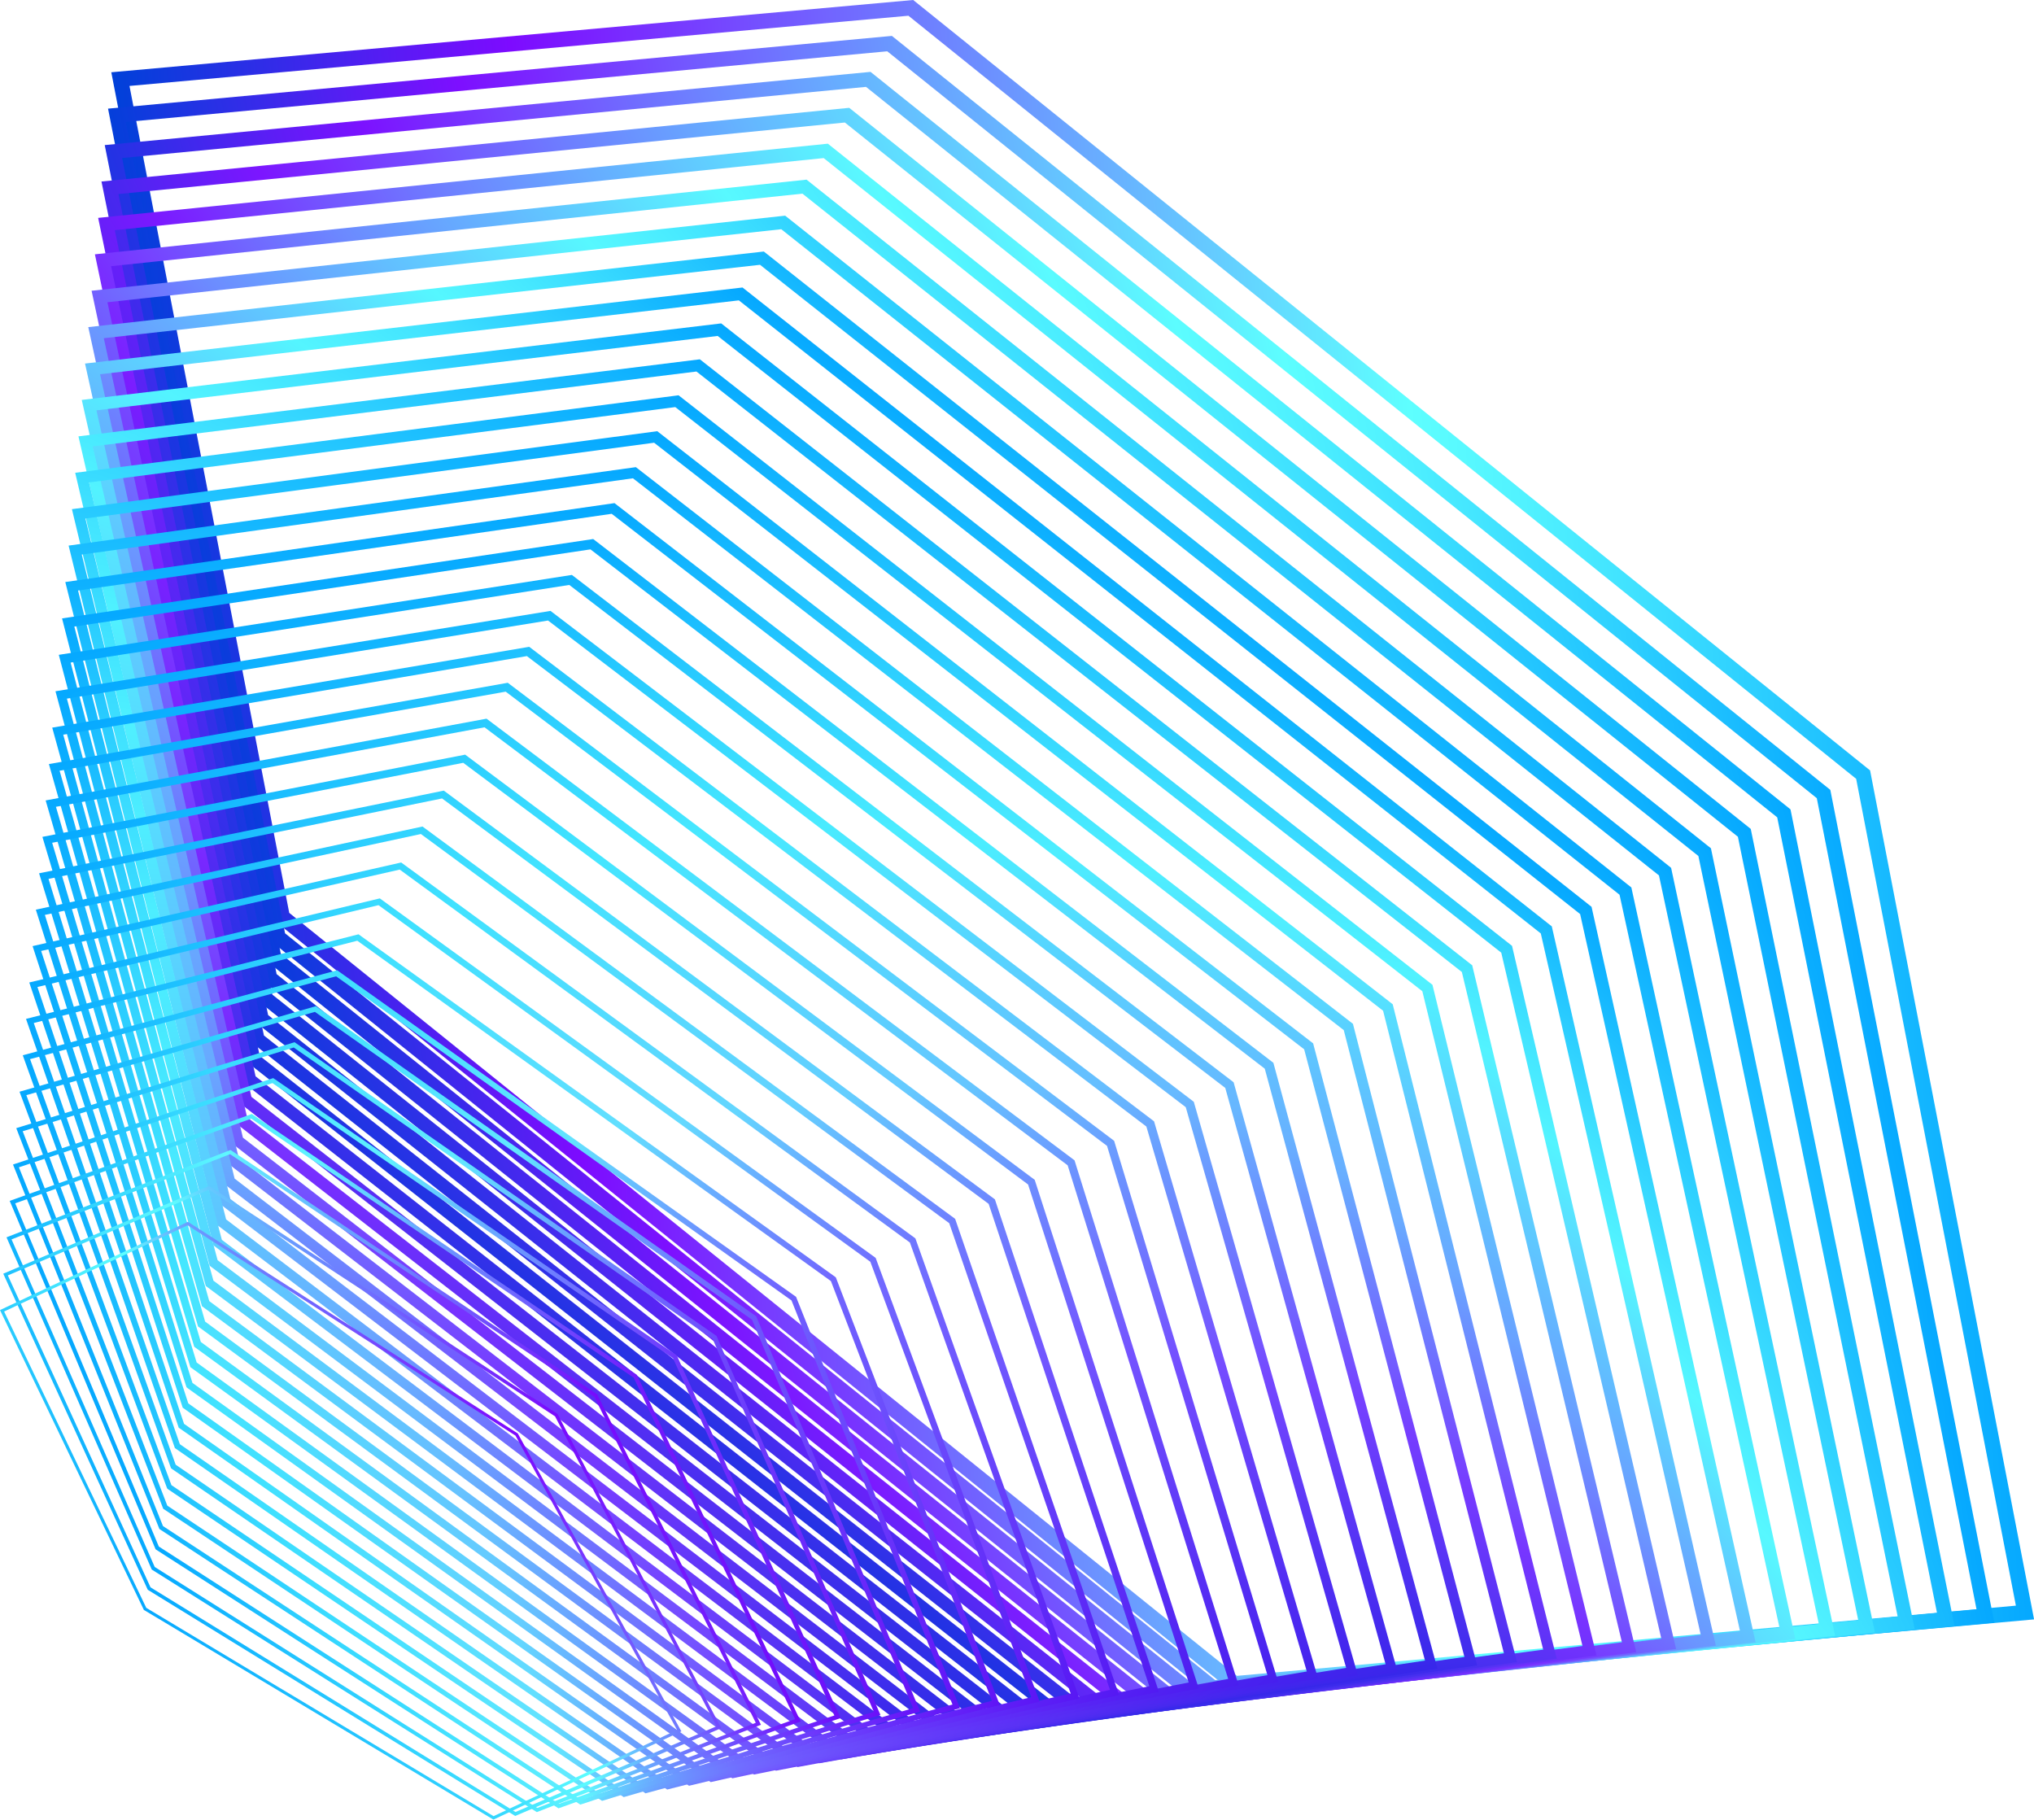 <?xml version="1.0" encoding="UTF-8"?>
<svg id="Layer_2" xmlns="http://www.w3.org/2000/svg" xmlns:xlink="http://www.w3.org/1999/xlink" viewBox="0 0 306.48 274.18">
  <defs>
    <style>
      .cls-1 {
        fill: url(#linear-gradient-15);
      }

      .cls-2 {
        fill: url(#linear-gradient-13);
      }

      .cls-3 {
        fill: url(#linear-gradient-28);
      }

      .cls-4 {
        fill: url(#linear-gradient-2);
      }

      .cls-5 {
        fill: url(#linear-gradient-25);
      }

      .cls-6 {
        fill: url(#linear-gradient-10);
      }

      .cls-7 {
        fill: url(#linear-gradient-12);
      }

      .cls-8 {
        fill: url(#linear-gradient-27);
      }

      .cls-9 {
        fill: url(#linear-gradient-26);
      }

      .cls-10 {
        fill: url(#linear-gradient-4);
      }

      .cls-11 {
        fill: url(#linear-gradient-35);
      }

      .cls-12 {
        fill: url(#linear-gradient-30);
      }

      .cls-13 {
        fill: url(#linear-gradient-3);
      }

      .cls-14 {
        fill: url(#linear-gradient-34);
      }

      .cls-15 {
        fill: url(#linear-gradient-5);
      }

      .cls-16 {
        fill: url(#linear-gradient-22);
      }

      .cls-17 {
        fill: url(#linear-gradient-24);
      }

      .cls-18 {
        fill: url(#linear-gradient-33);
      }

      .cls-19 {
        fill: url(#linear-gradient-8);
      }

      .cls-20 {
        fill: url(#linear-gradient-14);
      }

      .cls-21 {
        fill: url(#linear-gradient-29);
      }

      .cls-22 {
        fill: url(#linear-gradient-20);
      }

      .cls-23 {
        fill: url(#linear-gradient-17);
      }

      .cls-24 {
        fill: url(#linear-gradient-7);
      }

      .cls-25 {
        fill: url(#linear-gradient-9);
      }

      .cls-26 {
        fill: url(#linear-gradient-11);
      }

      .cls-27 {
        fill: url(#linear-gradient-19);
      }

      .cls-28 {
        fill: url(#linear-gradient-6);
      }

      .cls-29 {
        fill: url(#linear-gradient-21);
      }

      .cls-30 {
        fill: url(#linear-gradient-32);
      }

      .cls-31 {
        fill: url(#linear-gradient-16);
      }

      .cls-32 {
        fill: url(#linear-gradient);
      }

      .cls-33 {
        fill: url(#linear-gradient-23);
      }

      .cls-34 {
        fill: url(#linear-gradient-31);
      }

      .cls-35 {
        fill: url(#linear-gradient-18);
      }
    </style>
    <linearGradient id="linear-gradient" x1="563.4" y1="-58.17" x2="417.21" y2="173.56" gradientTransform="translate(-79.6 -303.29) rotate(54.04)" gradientUnits="userSpaceOnUse">
      <stop offset="0" stop-color="#05a8ff"/>
      <stop offset=".13" stop-color="#30d2ff"/>
      <stop offset=".24" stop-color="#51f2ff"/>
      <stop offset=".3" stop-color="#5effff"/>
      <stop offset=".78" stop-color="#7d0bff"/>
      <stop offset="1" stop-color="#0041d9"/>
    </linearGradient>
    <linearGradient id="linear-gradient-2" x1="542.99" y1="-45.76" x2="438.65" y2="169.91" gradientTransform="translate(-79.6 -303.29) rotate(54.04)" gradientUnits="userSpaceOnUse">
      <stop offset="0" stop-color="#05a8ff"/>
      <stop offset=".12" stop-color="#2ed0ff"/>
      <stop offset=".24" stop-color="#50f1ff"/>
      <stop offset=".3" stop-color="#5dfeff"/>
      <stop offset=".57" stop-color="#6e79ff"/>
      <stop offset=".78" stop-color="#7d0fff"/>
      <stop offset="1" stop-color="#043fda"/>
    </linearGradient>
    <linearGradient id="linear-gradient-3" x1="528.9" y1="-40.28" x2="453.72" y2="173.36" gradientTransform="translate(-79.6 -303.29) rotate(54.04)" gradientUnits="userSpaceOnUse">
      <stop offset="0" stop-color="#05a8ff"/>
      <stop offset=".12" stop-color="#2bceff"/>
      <stop offset=".24" stop-color="#4ef0ff"/>
      <stop offset=".3" stop-color="#5cfdff"/>
      <stop offset=".57" stop-color="#6e7dff"/>
      <stop offset=".78" stop-color="#7c12ff"/>
      <stop offset="1" stop-color="#073ddb"/>
    </linearGradient>
    <linearGradient id="linear-gradient-4" x1="515.96" y1="-33.93" x2="467.69" y2="175.85" gradientTransform="translate(-79.6 -303.29) rotate(54.04)" gradientUnits="userSpaceOnUse">
      <stop offset="0" stop-color="#05a8ff"/>
      <stop offset=".11" stop-color="#28caff"/>
      <stop offset=".24" stop-color="#4cedff"/>
      <stop offset=".3" stop-color="#5afbff"/>
      <stop offset=".57" stop-color="#6d81ff"/>
      <stop offset=".78" stop-color="#7c16ff"/>
      <stop offset="1" stop-color="#0b3cdc"/>
    </linearGradient>
    <linearGradient id="linear-gradient-5" x1="503.83" y1="-24.88" x2="480.88" y2="175.64" gradientTransform="translate(-79.6 -303.29) rotate(54.04)" gradientUnits="userSpaceOnUse">
      <stop offset="0" stop-color="#05a8ff"/>
      <stop offset=".1" stop-color="#25c7ff"/>
      <stop offset=".23" stop-color="#4aecff"/>
      <stop offset=".3" stop-color="#59faff"/>
      <stop offset=".57" stop-color="#6d85ff"/>
      <stop offset=".78" stop-color="#7b19ff"/>
      <stop offset="1" stop-color="#0f3add"/>
    </linearGradient>
    <linearGradient id="linear-gradient-6" x1="493.05" y1="-13.44" x2="492.72" y2="173.03" gradientTransform="translate(-79.6 -303.29) rotate(54.04)" gradientUnits="userSpaceOnUse">
      <stop offset="0" stop-color="#05a8ff"/>
      <stop offset=".09" stop-color="#23c5ff"/>
      <stop offset=".23" stop-color="#49eaff"/>
      <stop offset=".3" stop-color="#58f9ff"/>
      <stop offset=".57" stop-color="#6c89ff"/>
      <stop offset=".78" stop-color="#7b1dff"/>
      <stop offset="1" stop-color="#1238df"/>
    </linearGradient>
    <linearGradient id="linear-gradient-7" x1="484.09" y1="-.04" x2="502.77" y2="168.43" gradientTransform="translate(-79.6 -303.29) rotate(54.04)" gradientUnits="userSpaceOnUse">
      <stop offset="0" stop-color="#05a8ff"/>
      <stop offset=".09" stop-color="#20c2ff"/>
      <stop offset=".23" stop-color="#47e9ff"/>
      <stop offset=".3" stop-color="#57f8ff"/>
      <stop offset=".57" stop-color="#6c8dff"/>
      <stop offset=".78" stop-color="#7a21ff"/>
      <stop offset="1" stop-color="#1636e0"/>
    </linearGradient>
    <linearGradient id="linear-gradient-8" x1="477.27" y1="14.84" x2="510.66" y2="162.34" gradientTransform="translate(-79.6 -303.29) rotate(54.04)" gradientUnits="userSpaceOnUse">
      <stop offset="0" stop-color="#05a8ff"/>
      <stop offset=".08" stop-color="#1cbeff"/>
      <stop offset=".23" stop-color="#45e7ff"/>
      <stop offset=".3" stop-color="#55f7ff"/>
      <stop offset=".57" stop-color="#6b91ff"/>
      <stop offset=".78" stop-color="#7a24ff"/>
      <stop offset="1" stop-color="#1a35e1"/>
    </linearGradient>
    <linearGradient id="linear-gradient-9" x1="469.77" y1="21.84" x2="519.11" y2="163.66" gradientTransform="translate(-79.6 -303.29) rotate(54.04)" gradientUnits="userSpaceOnUse">
      <stop offset="0" stop-color="#05a8ff"/>
      <stop offset=".07" stop-color="#18bbff"/>
      <stop offset=".22" stop-color="#43e4ff"/>
      <stop offset=".3" stop-color="#54f5ff"/>
      <stop offset=".57" stop-color="#6b95ff"/>
      <stop offset=".78" stop-color="#7928ff"/>
      <stop offset="1" stop-color="#1d33e2"/>
    </linearGradient>
    <linearGradient id="linear-gradient-10" x1="459.68" y1="23.56" x2="530.22" y2="170.7" gradientTransform="translate(-79.6 -303.29) rotate(54.04)" gradientUnits="userSpaceOnUse">
      <stop offset="0" stop-color="#05a8ff"/>
      <stop offset=".06" stop-color="#15b8ff"/>
      <stop offset=".22" stop-color="#41e3ff"/>
      <stop offset=".3" stop-color="#53f4ff"/>
      <stop offset=".57" stop-color="#6a9aff"/>
      <stop offset=".78" stop-color="#792bff"/>
      <stop offset="1" stop-color="#2131e3"/>
    </linearGradient>
    <linearGradient id="linear-gradient-11" x1="449.41" y1="27.93" x2="541.52" y2="175.1" gradientTransform="translate(-79.6 -303.29) rotate(54.04)" gradientUnits="userSpaceOnUse">
      <stop offset="0" stop-color="#05a8ff"/>
      <stop offset=".04" stop-color="#12b4ff"/>
      <stop offset=".22" stop-color="#40e1ff"/>
      <stop offset=".3" stop-color="#52f3ff"/>
      <stop offset=".57" stop-color="#6a9eff"/>
      <stop offset=".78" stop-color="#782fff"/>
      <stop offset="1" stop-color="#252fe4"/>
    </linearGradient>
    <linearGradient id="linear-gradient-12" x1="439.54" y1="34.86" x2="552.43" y2="176.93" gradientTransform="translate(-79.6 -303.29) rotate(54.04)" gradientUnits="userSpaceOnUse">
      <stop offset="0" stop-color="#05a8ff"/>
      <stop offset=".03" stop-color="#0db0ff"/>
      <stop offset=".21" stop-color="#3ddfff"/>
      <stop offset=".3" stop-color="#50f2ff"/>
      <stop offset=".57" stop-color="#69a2ff"/>
      <stop offset=".78" stop-color="#7832ff"/>
      <stop offset="1" stop-color="#282ee5"/>
    </linearGradient>
    <linearGradient id="linear-gradient-13" x1="430.6" y1="44.15" x2="562.4" y2="176.41" gradientTransform="translate(-79.6 -303.29) rotate(54.04)" gradientUnits="userSpaceOnUse">
      <stop offset="0" stop-color="#05a8ff"/>
      <stop offset=".02" stop-color="#09acff"/>
      <stop offset=".21" stop-color="#3bddff"/>
      <stop offset=".3" stop-color="#4ff1ff"/>
      <stop offset=".57" stop-color="#69a6ff"/>
      <stop offset=".78" stop-color="#7736ff"/>
      <stop offset="1" stop-color="#2c2ce6"/>
    </linearGradient>
    <linearGradient id="linear-gradient-14" x1="423.07" y1="55.48" x2="570.96" y2="173.84" gradientTransform="translate(-79.6 -303.29) rotate(54.04)" gradientUnits="userSpaceOnUse">
      <stop offset="0" stop-color="#05a8ff"/>
      <stop offset=".2" stop-color="#39dbff"/>
      <stop offset=".3" stop-color="#4eefff"/>
      <stop offset=".57" stop-color="#68aaff"/>
      <stop offset=".78" stop-color="#773aff"/>
      <stop offset="1" stop-color="#302ae8"/>
    </linearGradient>
    <linearGradient id="linear-gradient-15" x1="417.31" y1="68.44" x2="577.76" y2="169.65" gradientTransform="translate(-79.6 -303.29) rotate(54.04)" gradientUnits="userSpaceOnUse">
      <stop offset="0" stop-color="#05a8ff"/>
      <stop offset=".2" stop-color="#37d9ff"/>
      <stop offset=".3" stop-color="#4deeff"/>
      <stop offset=".57" stop-color="#68aeff"/>
      <stop offset=".78" stop-color="#763dff"/>
      <stop offset="1" stop-color="#3328e9"/>
    </linearGradient>
    <linearGradient id="linear-gradient-16" x1="411.49" y1="81.56" x2="584.6" y2="165.29" gradientTransform="translate(-79.6 -303.29) rotate(54.04)" gradientUnits="userSpaceOnUse">
      <stop offset="0" stop-color="#05a8ff"/>
      <stop offset=".19" stop-color="#34d6ff"/>
      <stop offset=".3" stop-color="#4bedff"/>
      <stop offset=".57" stop-color="#67b2ff"/>
      <stop offset=".78" stop-color="#7641ff"/>
      <stop offset="1" stop-color="#3727ea"/>
    </linearGradient>
    <linearGradient id="linear-gradient-17" x1="401.9" y1="94.53" x2="594.76" y2="162.39" gradientTransform="translate(-79.6 -303.29) rotate(54.04)" gradientUnits="userSpaceOnUse">
      <stop offset="0" stop-color="#05a8ff"/>
      <stop offset=".19" stop-color="#32d4ff"/>
      <stop offset=".3" stop-color="#4aecff"/>
      <stop offset=".57" stop-color="#67b6ff"/>
      <stop offset=".78" stop-color="#7544ff"/>
      <stop offset="1" stop-color="#3b25eb"/>
    </linearGradient>
    <linearGradient id="linear-gradient-18" x1="395.04" y1="108.98" x2="602.79" y2="156.79" gradientTransform="translate(-79.6 -303.29) rotate(54.04)" gradientUnits="userSpaceOnUse">
      <stop offset="0" stop-color="#05a8ff"/>
      <stop offset=".18" stop-color="#2fd2ff"/>
      <stop offset=".3" stop-color="#49ebff"/>
      <stop offset=".57" stop-color="#67baff"/>
      <stop offset=".78" stop-color="#7548ff"/>
      <stop offset="1" stop-color="#3f23ec"/>
    </linearGradient>
    <linearGradient id="linear-gradient-19" x1="390.96" y1="124.87" x2="608.07" y2="149.71" gradientTransform="translate(-79.6 -303.29) rotate(54.04)" gradientUnits="userSpaceOnUse">
      <stop offset="0" stop-color="#05a8ff"/>
      <stop offset=".17" stop-color="#2dceff"/>
      <stop offset=".3" stop-color="#48e9ff"/>
      <stop offset=".57" stop-color="#66beff"/>
      <stop offset=".78" stop-color="#754cff"/>
      <stop offset="1" stop-color="#4221ed"/>
    </linearGradient>
    <linearGradient id="linear-gradient-20" x1="389.81" y1="141.48" x2="610.41" y2="141.87" gradientTransform="translate(-79.6 -303.29) rotate(54.04)" gradientUnits="userSpaceOnUse">
      <stop offset="0" stop-color="#05a8ff"/>
      <stop offset=".16" stop-color="#2accff"/>
      <stop offset=".3" stop-color="#47e8ff"/>
      <stop offset=".57" stop-color="#66c2ff"/>
      <stop offset=".78" stop-color="#744fff"/>
      <stop offset="1" stop-color="#461fee"/>
    </linearGradient>
    <linearGradient id="linear-gradient-21" x1="391.59" y1="158.14" x2="609.82" y2="133.94" gradientTransform="translate(-79.6 -303.29) rotate(54.04)" gradientUnits="userSpaceOnUse">
      <stop offset="0" stop-color="#05a8ff"/>
      <stop offset=".15" stop-color="#26c8ff"/>
      <stop offset=".3" stop-color="#45e7ff"/>
      <stop offset=".57" stop-color="#65c6ff"/>
      <stop offset=".78" stop-color="#7453ff"/>
      <stop offset="1" stop-color="#4a1eef"/>
    </linearGradient>
    <linearGradient id="linear-gradient-22" x1="396.16" y1="174.18" x2="606.43" y2="126.57" gradientTransform="translate(-79.6 -303.29) rotate(54.04)" gradientUnits="userSpaceOnUse">
      <stop offset="0" stop-color="#05a8ff"/>
      <stop offset=".14" stop-color="#22c5ff"/>
      <stop offset=".3" stop-color="#44e6ff"/>
      <stop offset=".57" stop-color="#65caff"/>
      <stop offset=".78" stop-color="#7356ff"/>
      <stop offset="1" stop-color="#4d1cf0"/>
    </linearGradient>
    <linearGradient id="linear-gradient-23" x1="402.99" y1="188.44" x2="600.33" y2="119.77" gradientTransform="translate(-79.6 -303.29) rotate(54.04)" gradientUnits="userSpaceOnUse">
      <stop offset="0" stop-color="#05a8ff"/>
      <stop offset=".12" stop-color="#1fc1ff"/>
      <stop offset=".3" stop-color="#43e4ff"/>
      <stop offset=".57" stop-color="#64ceff"/>
      <stop offset=".78" stop-color="#735aff"/>
      <stop offset="1" stop-color="#511af2"/>
    </linearGradient>
    <linearGradient id="linear-gradient-24" x1="412.06" y1="201.69" x2="592.3" y2="115.28" gradientTransform="translate(-79.6 -303.29) rotate(54.04)" gradientUnits="userSpaceOnUse">
      <stop offset="0" stop-color="#05a8ff"/>
      <stop offset=".1" stop-color="#1abdff"/>
      <stop offset=".3" stop-color="#42e3ff"/>
      <stop offset=".57" stop-color="#64d2ff"/>
      <stop offset=".78" stop-color="#725eff"/>
      <stop offset="1" stop-color="#5518f3"/>
    </linearGradient>
    <linearGradient id="linear-gradient-25" x1="422.72" y1="212.93" x2="582.67" y2="112.81" gradientTransform="translate(-79.6 -303.29) rotate(54.04)" gradientUnits="userSpaceOnUse">
      <stop offset="0" stop-color="#05a8ff"/>
      <stop offset=".08" stop-color="#14b7ff"/>
      <stop offset=".3" stop-color="#40e2ff"/>
      <stop offset=".57" stop-color="#63d6ff"/>
      <stop offset=".78" stop-color="#7261ff"/>
      <stop offset="1" stop-color="#5817f4"/>
    </linearGradient>
    <linearGradient id="linear-gradient-26" x1="434.42" y1="221.91" x2="571.99" y2="112.59" gradientTransform="translate(-79.6 -303.29) rotate(54.04)" gradientUnits="userSpaceOnUse">
      <stop offset="0" stop-color="#05a8ff"/>
      <stop offset=".05" stop-color="#0eb1ff"/>
      <stop offset=".3" stop-color="#3fe1ff"/>
      <stop offset=".57" stop-color="#63daff"/>
      <stop offset=".78" stop-color="#7165ff"/>
      <stop offset="1" stop-color="#5c15f5"/>
    </linearGradient>
    <linearGradient id="linear-gradient-27" x1="446.6" y1="228.55" x2="560.84" y2="114.71" gradientTransform="translate(-79.6 -303.29) rotate(54.04)" gradientUnits="userSpaceOnUse">
      <stop offset="0" stop-color="#05a8ff"/>
      <stop offset=".01" stop-color="#07aaff"/>
      <stop offset=".3" stop-color="#3ee0ff"/>
      <stop offset=".57" stop-color="#62dfff"/>
      <stop offset=".78" stop-color="#7168ff"/>
      <stop offset="1" stop-color="#6013f6"/>
    </linearGradient>
    <linearGradient id="linear-gradient-28" x1="458.72" y1="232.89" x2="549.76" y2="119.13" gradientTransform="translate(-79.6 -303.29) rotate(54.04)" gradientUnits="userSpaceOnUse">
      <stop offset="0" stop-color="#05a8ff"/>
      <stop offset=".3" stop-color="#3ddeff"/>
      <stop offset=".57" stop-color="#62e3ff"/>
      <stop offset=".78" stop-color="#706cff"/>
      <stop offset="1" stop-color="#6311f7"/>
    </linearGradient>
    <linearGradient id="linear-gradient-29" x1="470.25" y1="235.1" x2="539.26" y2="125.69" gradientTransform="translate(-79.6 -303.29) rotate(54.04)" gradientUnits="userSpaceOnUse">
      <stop offset="0" stop-color="#05a8ff"/>
      <stop offset=".3" stop-color="#3bddff"/>
      <stop offset=".57" stop-color="#61e7ff"/>
      <stop offset=".78" stop-color="#706fff"/>
      <stop offset="1" stop-color="#6710f8"/>
    </linearGradient>
    <linearGradient id="linear-gradient-30" x1="480.76" y1="235.46" x2="529.78" y2="134.1" gradientTransform="translate(-79.6 -303.29) rotate(54.04)" gradientUnits="userSpaceOnUse">
      <stop offset="0" stop-color="#05a8ff"/>
      <stop offset=".3" stop-color="#3adcff"/>
      <stop offset=".57" stop-color="#61ebff"/>
      <stop offset=".78" stop-color="#6f73ff"/>
      <stop offset="1" stop-color="#6b0ef9"/>
    </linearGradient>
    <linearGradient id="linear-gradient-31" x1="489.9" y1="234.3" x2="521.67" y2="144.02" gradientTransform="translate(-79.6 -303.29) rotate(54.04)" gradientUnits="userSpaceOnUse">
      <stop offset="0" stop-color="#05a8ff"/>
      <stop offset=".3" stop-color="#39dbff"/>
      <stop offset=".57" stop-color="#60efff"/>
      <stop offset=".78" stop-color="#6f77ff"/>
      <stop offset="1" stop-color="#6e0cfb"/>
    </linearGradient>
    <linearGradient id="linear-gradient-32" x1="497.37" y1="232.35" x2="515.16" y2="155.02" gradientTransform="translate(-79.6 -303.29) rotate(54.04)" gradientUnits="userSpaceOnUse">
      <stop offset="0" stop-color="#05a8ff"/>
      <stop offset=".3" stop-color="#38daff"/>
      <stop offset=".57" stop-color="#60f3ff"/>
      <stop offset=".78" stop-color="#6e7aff"/>
      <stop offset="1" stop-color="#720afc"/>
    </linearGradient>
    <linearGradient id="linear-gradient-33" x1="502.61" y1="234.69" x2="510.73" y2="163.71" gradientTransform="translate(-79.6 -303.29) rotate(54.04)" gradientUnits="userSpaceOnUse">
      <stop offset="0" stop-color="#05a8ff"/>
      <stop offset=".3" stop-color="#36d8ff"/>
      <stop offset=".57" stop-color="#5ff7ff"/>
      <stop offset=".78" stop-color="#6e7eff"/>
      <stop offset="1" stop-color="#7609fd"/>
    </linearGradient>
    <linearGradient id="linear-gradient-34" x1="507.27" y1="236.33" x2="507.38" y2="170.78" gradientTransform="translate(-79.6 -303.29) rotate(54.04)" gradientUnits="userSpaceOnUse">
      <stop offset="0" stop-color="#05a8ff"/>
      <stop offset=".3" stop-color="#35d7ff"/>
      <stop offset=".57" stop-color="#5ffbff"/>
      <stop offset=".78" stop-color="#6d81ff"/>
      <stop offset="1" stop-color="#7907fe"/>
    </linearGradient>
    <linearGradient id="linear-gradient-35" x1="511.26" y1="237.48" x2="504.69" y2="178.28" gradientTransform="translate(-79.6 -303.29) rotate(54.04)" gradientUnits="userSpaceOnUse">
      <stop offset="0" stop-color="#05a8ff"/>
      <stop offset=".57" stop-color="#5effff"/>
      <stop offset="1" stop-color="#7d05ff"/>
    </linearGradient>
  </defs>
  <g id="Background_elements">
    <g>
      <path class="cls-32" d="M41.81,139.08l-.33-.26L16.77,10.89,137.6,0l143.85,115.82.33.26,24.47,126.68.24,1.25-120.36,10.84-.46.04L41.81,139.08ZM279.68,117.35L136.88,2.37,19.51,12.95l24.07,124.6,142.8,114.97,117.37-10.58-24.07-124.6Z"/>
      <path class="cls-4" d="M41.22,142.12l-.32-.26L16.28,16.37l118.11-10.96,141.4,113.61,24.71,125.48-117.66,10.92-.45.04L41.22,142.12ZM273.74,120.26L133.69,7.73,18.96,18.38l23.99,122.25,140.14,112.52,114.73-10.65-24.07-122.24Z"/>
      <path class="cls-13" d="M40.63,145.17l-.31-.25L15.78,21.86l115.39-11.03,138.31,110.88.31.25,24.71,123.04-115.39,11.03L40.63,145.17ZM267.8,123.17L130.49,13.09,18.4,23.81l23.91,119.9,137.47,110.06,112.09-10.72-24.08-119.88Z"/>
      <path class="cls-10" d="M39.74,147.97L15.29,27.35l112.24-11.06.43-.04,135.54,108.41.3.24,24.71,120.6-112.24,11.06-.43.04L39.74,147.97ZM261.86,126.08L127.3,18.46,17.85,29.24l23.83,117.54,134.81,107.6,109.45-10.79-24.08-117.52Z"/>
      <path class="cls-15" d="M39.45,151.26l-.29-.24L14.79,32.83l109.95-11.18,132.77,105.94.29.23,24.71,118.16-109.53,11.13-.42.04L39.45,151.26ZM255.92,128.99L124.11,23.82l-106.81,10.86,23.74,115.19,132.15,105.14,106.81-10.86-24.09-115.16Z"/>
      <path class="cls-28" d="M38.86,154.31l-.29-.23L14.53,39.42l-.23-1.1,107.23-11.25,129.99,103.47.28.23,24.48,114.61.24,1.1-106.82,11.2-.41.04L38.86,154.31ZM249.97,131.91L120.91,29.18l-104.17,10.93,23.66,112.84,129.49,102.69,104.17-10.93-24.09-112.8Z"/>
      <path class="cls-24" d="M38.27,157.35l-.28-.22L14.03,44.88l-.23-1.07,104.11-11.27.4-.04,127.22,101,.28.22,24.72,113.27-104.11,11.28-.4.04-127.74-100.95ZM244.03,134.82L117.72,34.54l-101.53,11,23.58,110.49,126.83,100.23,101.53-11-24.1-110.44Z"/>
      <path class="cls-19" d="M37.68,160.4l-.27-.21L13.53,50.33l-.23-1.04,101.79-11.39,124.72,98.74,24.72,110.83-101.4,11.35-.39.04-125.06-98.47ZM238.09,137.73L114.52,39.9,15.64,50.96l23.5,108.14,124.17,97.77,98.88-11.06-24.1-108.08Z"/>
      <path class="cls-25" d="M37.09,163.44l-.26-.21L12.81,54.78l99.07-11.46,121.68,96.06.26.2,24.72,108.39-99.08,11.46-122.38-95.99ZM232.15,140.64L111.33,45.26,15.08,56.39l23.43,105.79,121.51,95.31,96.25-11.14-24.11-105.72Z"/>
      <path class="cls-6" d="M36.5,166.49l-.26-.2L12.54,61.24l-.22-.98,96.35-11.53,119.16,93.79,24.72,105.95-96.36,11.54-119.69-93.51ZM226.21,143.55L108.14,50.62,14.53,61.83l23.35,103.44,118.85,92.85,93.6-11.2-24.12-103.36Z"/>
      <path class="cls-26" d="M35.91,169.54l-.25-.19L11.82,65.75l93.63-11.61,116.38,91.31,24.72,103.51-93.64,11.61-117.01-91.04ZM220.27,146.46L104.94,55.98l-90.97,11.28,23.26,101.08,116.19,90.4,90.97-11.28-24.12-101Z"/>
      <path class="cls-7" d="M35.32,172.58l-.24-.18L11.33,71.24l90.56-11.63.35-.05,113.37,88.65.23.18,24.72,101.06-90.92,11.68-114.32-88.56ZM214.33,149.37L101.75,61.34l-88.33,11.35,23.18,98.73,113.53,87.94,88.32-11.34-24.13-98.64Z"/>
      <path class="cls-2" d="M34.73,175.63l-.23-.18L11.05,77.61l-.21-.89,88.19-11.75,110.6,86.18.22.17,24.72,98.62-88.2,11.75-111.64-86.08ZM208.39,152.29l-109.83-85.58-85.69,11.42,23.11,96.38,110.87,85.48,85.68-11.42-24.13-96.28Z"/>
      <path class="cls-20" d="M34.14,178.67l-.22-.17L10.34,82.21l85.47-11.82,107.83,83.71.22.17,24.5,95.31.22.87-85.48,11.82-108.96-83.6ZM202.45,155.2l-107.08-83.13-83.05,11.49,23.03,94.03,108.21,83.02,83.05-11.49-24.14-93.92Z"/>
      <path class="cls-1" d="M33.55,181.72l-.21-.16L9.84,87.7l82.75-11.89,105.06,81.24.21.16,24.72,93.74-82.76,11.89-106.27-81.12ZM196.51,158.11l-104.34-80.69-80.41,11.56,22.95,91.68,105.54,80.57,80.41-11.56-24.15-91.56Z"/>
      <path class="cls-31" d="M32.96,184.77l-.21-.16L9.35,93.18l80.03-11.96,102.29,78.77.2.15,24.72,91.3-80.04,11.96-103.59-78.64ZM190.56,161.02l-101.59-78.24-77.77,11.63,22.87,89.33,102.88,78.11,77.77-11.63-24.15-89.2Z"/>
      <path class="cls-23" d="M32.37,187.81l-.2-.15L8.86,98.67l77.31-12.04,99.52,76.3.19.15,24.72,88.86-77.32,12.04-100.91-76.17ZM184.62,163.93l-98.84-75.79-75.14,11.7,22.79,86.98,100.22,75.65,75.13-11.7-24.16-86.84Z"/>
      <path class="cls-35" d="M31.59,190.72L8.36,104.16l74.59-12.11,96.75,73.83.18.14,24.72,86.41-74.6,12.11L31.59,190.72ZM178.68,166.84l-96.1-73.34-72.5,11.77,22.71,84.62,97.56,73.19,72.49-11.76-24.17-84.48Z"/>
      <path class="cls-27" d="M31.01,193.77L7.87,109.64l71.59-12.13.28-.05,93.98,71.37.17.13,24.72,83.97-71.88,12.18L31.01,193.77ZM172.74,169.75l-93.35-70.89-69.86,11.84,22.63,82.27,94.9,70.73,69.85-11.84-24.18-82.12Z"/>
      <path class="cls-22" d="M30.43,196.82L7.37,115.13l68.87-12.2.27-.05,91.21,68.9.16.13,24.72,81.53-69.16,12.25L30.43,196.82ZM166.8,172.66l-90.6-68.44-67.22,11.91,22.55,79.92,92.24,68.27,67.21-11.91-24.18-79.76Z"/>
      <path class="cls-29" d="M30.01,199.99l-.17-.12L6.88,120.61l66.43-12.32,88.44,66.43.16.12,24.72,79.09-66.18,12.28-.26.05L30.01,199.99ZM160.86,175.58l-87.85-65.99-64.58,11.98,22.48,77.57,89.58,65.82,64.57-11.98-24.19-77.4Z"/>
      <path class="cls-16" d="M29.42,203.04l-.16-.12L6.39,126.1l63.45-12.34.25-.05,85.82,64.07,24.72,76.64-63.72,12.39-87.49-63.77ZM154.91,178.48l-85.11-63.54-61.94,12.05,22.4,75.22,86.92,63.36,61.93-12.05-24.2-75.04Z"/>
      <path class="cls-33" d="M28.68,205.98L5.89,131.59l60.74-12.41.24-.05,83.04,61.59,24.71,74.2-60.76,12.42-.24.05-84.95-61.4ZM148.97,181.4l-82.36-61.09-59.3,12.12,22.32,72.87,84.26,60.9,59.29-12.12-24.21-72.68Z"/>
      <path class="cls-17" d="M28.24,209.13l-.14-.1L5.4,137.07l58.26-12.53,80.13,59.02.13.1,24.71,71.76-58.05,12.49-.23.05-82.12-58.82ZM143.03,184.31l-79.61-58.64-56.66,12.19,22.24,70.52,81.6,58.44,56.65-12.19-24.22-70.32Z"/>
      <path class="cls-5" d="M27.52,212.08L4.91,142.56l55.32-12.55.22-.05,77.36,56.55.12.09,24.71,69.32-55.55,12.61-79.57-56.43ZM137.09,187.22l-76.86-56.19-54.03,12.26,22.17,68.17,78.94,55.98,54.02-12.26-24.23-67.96Z"/>
      <path class="cls-9" d="M27.06,215.22l-.13-.09L4.41,148.04l52.61-12.62.21-.05,74.59,54.08.12.08,24.71,66.87-52.62,12.63-.21.05-76.75-53.86ZM131.15,190.13l-74.12-53.74-51.39,12.33,22.09,65.82,76.27,53.52,51.38-12.33-24.24-65.61Z"/>
      <path class="cls-8" d="M26.47,218.27l-.12-.08L4.08,153.99l-.16-.46,50.1-12.75,71.81,51.61.11.08,24.7,64.43-50.11,12.75-74.07-51.38ZM125.21,193.04l-71.37-51.29-48.75,12.4,22.01,63.46,73.61,51.07,48.74-12.4-24.25-63.25Z"/>
      <path class="cls-3" d="M25.88,221.31l-.11-.08L3.43,159.01l47.18-12.76.19-.05,69.15,49.21,24.7,61.99-47.39,12.82-71.38-48.9ZM119.26,195.95l-68.62-48.84-46.11,12.48,21.94,61.11,70.95,48.61,46.1-12.47-24.26-60.89Z"/>
      <path class="cls-21" d="M25.29,224.36l-.1-.07L3.09,164.9l-.15-.4,44.65-12.89,66.27,46.67.09.07,24.69,59.55-44.66,12.89-68.7-46.42ZM113.32,198.86l-65.87-46.39-43.48,12.55,21.86,58.76,68.29,46.15,43.47-12.54-24.27-58.53Z"/>
      <path class="cls-12" d="M24.7,227.41l-.1-.06L2.59,170.35l-.14-.36,41.93-12.95,63.5,44.2.09.06,24.53,56.73.16.37-41.94,12.96-66.02-43.95ZM107.38,201.77l-63.12-43.93-40.84,12.62,21.79,56.41,65.63,43.69,40.83-12.62-24.28-56.17Z"/>
      <path class="cls-34" d="M24.11,230.45l-.09-.06L2.09,175.8l-.13-.33,39.05-12.97.16-.05,60.73,41.73.08.05,24.68,54.66-39.06,12.98-.16.05-63.33-41.47ZM101.43,204.68l-60.38-41.48-38.2,12.69,21.71,54.06,62.97,41.23,38.19-12.69-24.3-53.81Z"/>
      <path class="cls-30" d="M23.52,233.49l-.08-.05L1.59,181.25l-.13-.3,36.33-13.04.15-.05,57.96,39.26.07.05,24.67,52.22-36.35,13.04-.14.05-60.65-38.99ZM95.49,207.59l-57.63-39.03-35.57,12.76,21.64,51.71,60.31,38.77,35.56-12.76-24.31-51.45Z"/>
      <path class="cls-18" d="M22.93,236.54l-.07-.05L1.1,186.71l-.12-.27,33.62-13.11.14-.05,55.25,36.83,24.67,49.78-33.64,13.11-.13.05-57.96-36.51ZM89.55,210.49l-54.88-36.58L1.74,186.75l21.57,49.36,57.65,36.31,32.92-12.83-24.32-49.09Z"/>
      <path class="cls-14" d="M22.33,239.58l-.07-.04L.6,192.16l-.11-.24,30.91-13.17.13-.05,52.42,34.32.06.04,24.66,47.34-31.04,13.23-55.28-34.03ZM83.61,213.4l-52.13-34.13-30.3,12.91,21.5,47,54.99,33.85,30.29-12.91-24.34-46.73Z"/>
      <path class="cls-11" d="M21.74,242.63l-.06-.04L0,197.4l28.2-13.24.12-.05,49.65,31.85.05.03,24.53,44.68.12.21-28.32,13.3-52.59-31.55ZM77.66,216.31l-49.39-31.68L.62,197.62l21.42,44.65,52.33,31.39,27.65-12.99-24.36-44.37Z"/>
    </g>
  </g>
</svg>